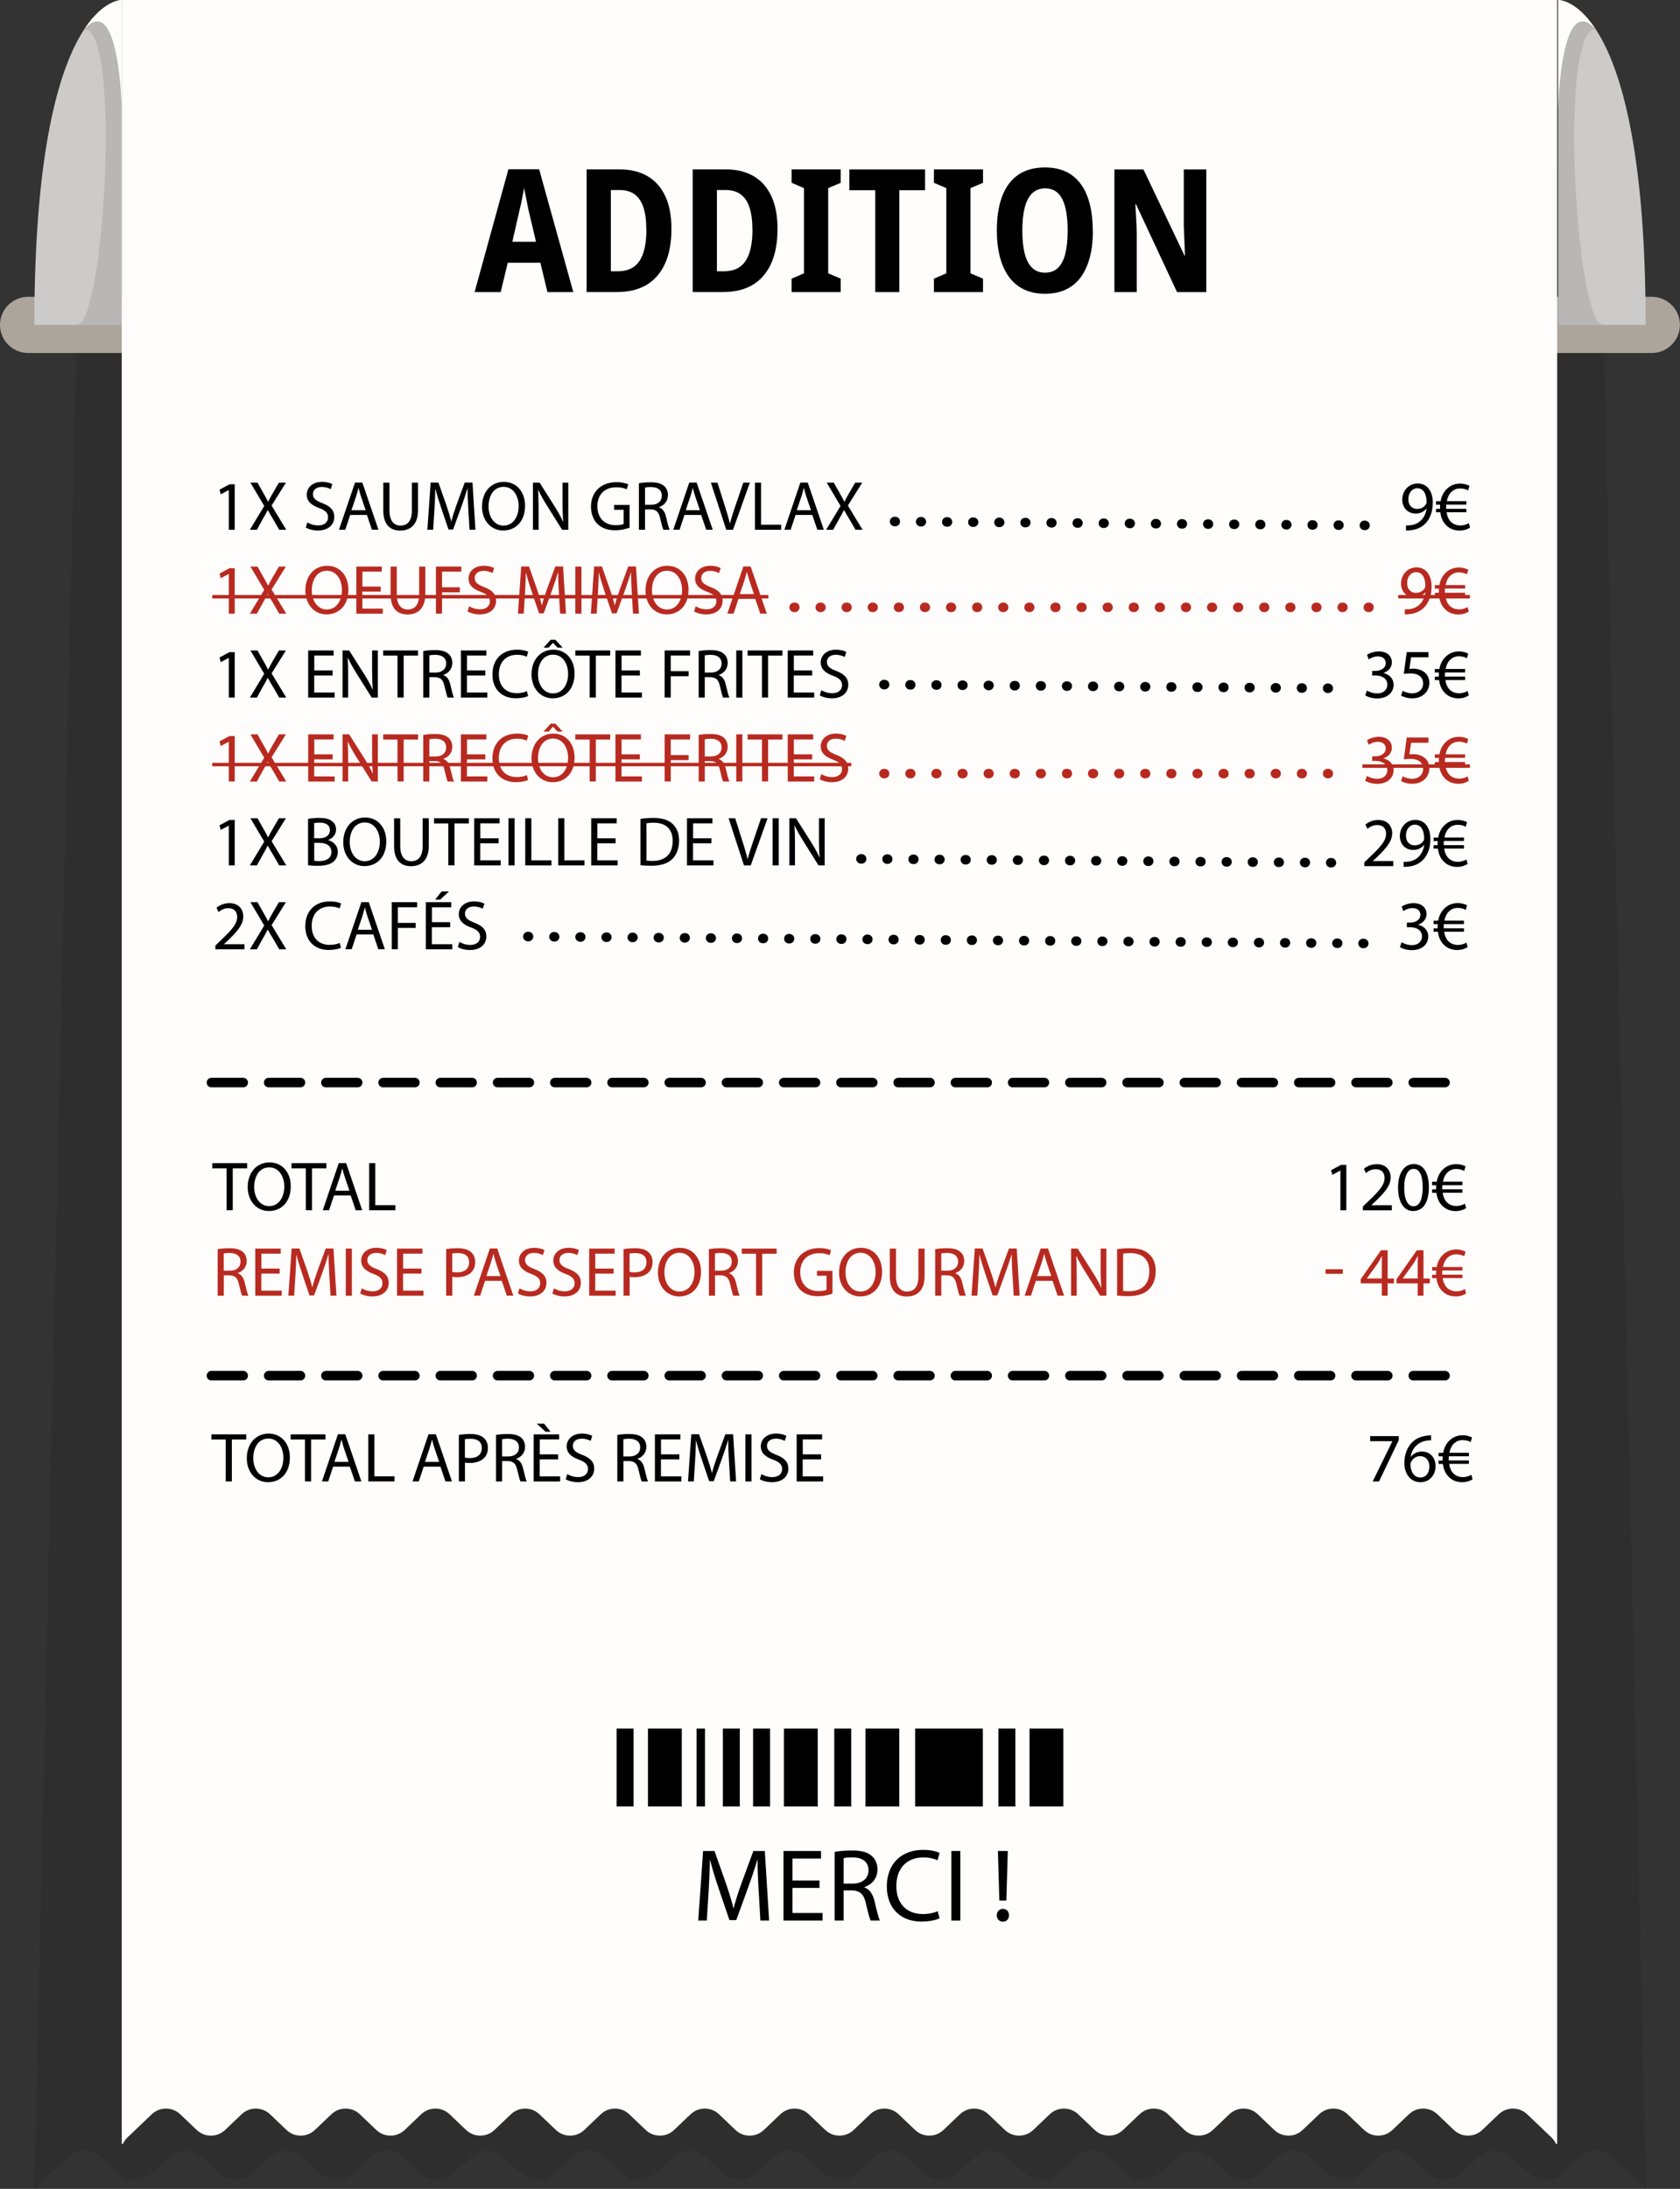 <?xml version="1.0" encoding="UTF-8"?><svg xmlns="http://www.w3.org/2000/svg" viewBox="0 0 280.64 365.48"><rect x="0" y="0" width="280.64" height="365.48" fill="#333333" stroke="none"/><defs><style>.cls-1{fill:#cccbca;}.cls-2{mix-blend-mode:multiply;opacity:.1;}.cls-3{isolation:isolate;}.cls-4,.cls-5{stroke:#000;}.cls-4,.cls-5,.cls-6{fill:none;stroke-linecap:round;stroke-linejoin:round;stroke-width:1.59px;}.cls-4,.cls-6{stroke-dasharray:.11 4.25;}.cls-5{stroke-dasharray:5.31 4.25;}.cls-7{fill:#b82a20;}.cls-8{fill:#fffdfc;}.cls-9{fill:#aca59c;}.cls-6{stroke:#b82a20;}</style></defs><g class="cls-3"><g id="OBJECTS"><path class="cls-2" d="M6.84,364.32l4.63-4.17c1.52-1.37,3.87-1.37,5.34,0l3.02,2.83c1.47,1.37,3.82,1.37,5.34,0l3.13-2.83c1.52-1.37,3.87-1.37,5.34,0l3.03,2.83c1.47,1.37,3.82,1.37,5.34,0l3.12-2.83c1.51-1.37,3.86-1.37,5.34,0l3.04,2.83c1.48,1.37,3.83,1.37,5.34,0l3.11-2.83c1.51-1.37,3.86-1.37,5.34,0l3.04,2.83c1.48,1.37,3.83,1.37,5.34,0l3.1-2.83c1.51-1.37,3.86-1.37,5.34,0l3.05,2.83c1.48,1.37,3.83,1.37,5.34,0l3.1-2.83c1.5-1.37,3.85-1.37,5.34,0l3.06,2.83c1.49,1.37,3.84,1.37,5.34,0l3.09-2.83c1.5-1.37,3.85-1.37,5.34,0l3.07,2.83c1.49,1.37,3.84,1.37,5.34,0l3.08-2.83c1.5-1.37,3.84-1.37,5.34,0l3.07,2.83c1.5,1.37,3.85,1.37,5.34,0l3.07-2.83c1.49-1.37,3.84-1.37,5.34,0l3.08,2.83c1.5,1.37,3.85,1.37,5.34,0l3.07-2.83c1.49-1.37,3.84-1.37,5.34,0l3.09,2.83c1.5,1.37,3.85,1.37,5.34,0l3.06-2.83c1.49-1.37,3.83-1.37,5.34,0l3.1,2.83c1.51,1.37,3.86,1.37,5.34,0l3.05-2.83c1.48-1.37,3.83-1.37,5.34,0l3.1,2.83c1.51,1.37,3.86,1.37,5.34,0l3.04-2.83c1.48-1.37,3.83-1.37,5.34,0l3.11,2.83c1.51,1.37,3.86,1.37,5.34,0l3.04-2.83c1.48-1.37,3.82-1.37,5.34,0l3.12,2.83c1.52,1.37,3.87,1.37,5.34,0l3.03-2.83c1.47-1.37,3.82-1.37,5.34,0l3.13,2.83c1.52,1.37,3.87,1.37,5.34,0l3.02-2.83c1.47-1.37,3.82-1.37,5.34,0l4.63,4.17c.37.33.66.73.87,1.17h.22l-7.72-338.36H13.46l-7.72,338.36h.22c.21-.43.5-.83.87-1.17Z"/><path class="cls-9" d="M275.94,58.94H4.69c-2.58,0-4.69-2.11-4.69-4.69h0c0-2.58,2.11-4.69,4.69-4.69h271.25c2.58,0,4.69,2.11,4.69,4.69h0c0,2.58-2.11,4.69-4.69,4.69Z"/><path class="cls-1" d="M20.34,0S5.74-.43,5.74,54.25h14.61V0Z"/><path class="cls-1" d="M260.29,0s14.61-.43,14.61,54.25h-14.61V0Z"/><path class="cls-2" d="M266.54,4.86h0C263.27-.09,260.29,0,260.29,0v54.25h7.51c-4.58,0-7.51-49.39-1.26-49.39Z"/><path class="cls-2" d="M14.09,4.86h0C17.36-.09,20.34,0,20.34,0v54.25h-7.51c4.58,0,7.51-49.39,1.26-49.39Z"/><path class="cls-8" d="M266.54,4.86c-5.85-6.45-6.25,13.29-6.25,13.29V0s2.98-.09,6.25,4.86Z"/><path class="cls-8" d="M21.3,356.89l4.05-3.86c1.33-1.27,3.43-1.27,4.76,0l2.74,2.61c1.33,1.27,3.43,1.27,4.76,0l2.74-2.61c1.33-1.27,3.43-1.27,4.76,0l2.74,2.61c1.33,1.27,3.43,1.27,4.76,0l2.74-2.61c1.33-1.27,3.43-1.27,4.76,0l2.74,2.61c1.33,1.27,3.43,1.27,4.76,0l2.74-2.61c1.33-1.27,3.43-1.27,4.76,0l2.74,2.61c1.33,1.27,3.43,1.27,4.76,0l2.74-2.61c1.33-1.27,3.43-1.27,4.76,0l2.74,2.61c1.33,1.27,3.43,1.27,4.76,0l2.74-2.61c1.33-1.27,3.43-1.27,4.76,0l2.74,2.61c1.33,1.27,3.43,1.27,4.76,0l2.74-2.61c1.33-1.27,3.43-1.27,4.76,0l2.74,2.61c1.33,1.27,3.43,1.27,4.76,0l2.74-2.61c1.33-1.27,3.43-1.27,4.76,0l2.74,2.61c1.33,1.27,3.43,1.27,4.76,0l2.74-2.61c1.33-1.27,3.43-1.27,4.76,0l2.74,2.61c1.33,1.27,3.43,1.27,4.76,0l2.74-2.61c1.33-1.27,3.43-1.27,4.76,0l2.74,2.61c1.33,1.27,3.43,1.27,4.76,0l2.74-2.61c1.33-1.27,3.43-1.27,4.76,0l2.74,2.61c1.33,1.27,3.43,1.27,4.76,0l2.74-2.61c1.33-1.27,3.43-1.27,4.76,0l2.74,2.61c1.33,1.27,3.43,1.27,4.76,0l2.74-2.61c1.33-1.27,3.43-1.27,4.76,0l2.74,2.61c1.33,1.27,3.43,1.27,4.76,0l2.74-2.61c1.33-1.27,3.43-1.27,4.76,0l2.74,2.61c1.33,1.27,3.43,1.27,4.76,0l2.74-2.61c1.33-1.27,3.43-1.27,4.76,0l2.74,2.61c1.33,1.27,3.43,1.27,4.76,0l2.74-2.61c1.33-1.27,3.43-1.27,4.76,0l4.05,3.86c.32.31.58.68.76,1.08h.2V0H20.34v357.97h.2c.18-.4.43-.77.76-1.08Z"/><rect x="152.87" y="288.63" width="11.31" height="13.01"/><rect x="144.57" y="288.63" width="5.65" height="13.01"/><rect x="130.95" y="288.63" width="5.65" height="13.01"/><rect x="108.24" y="288.63" width="5.65" height="13.01"/><rect x="139.36" y="288.63" width="2.83" height="13.01"/><rect x="171.98" y="288.63" width="5.65" height="13.01"/><rect x="166.78" y="288.63" width="2.83" height="13.01"/><rect x="103" y="288.63" width="2.83" height="13.01"/><rect x="125.8" y="288.63" width="2.83" height="13.01"/><rect x="120.75" y="288.63" width="2.83" height="13.01"/><rect x="116.36" y="288.63" width="1.41" height="13.01"/><path d="M91.45,48.77l-1.18-4.9h-5.45l-1.18,4.9h-4.36l5.65-20.51h5.13l5.71,20.51h-4.33ZM88.3,35.15c-.08-.42-.16-.86-.26-1.31-.1-.45-.19-.89-.27-1.32-.09-.43-.16-.82-.21-1.16-.06.33-.13.71-.22,1.16-.09.45-.18.9-.27,1.35-.1.45-.19.87-.29,1.25l-1.2,5.25h3.96l-1.23-5.22Z"/><path d="M112.16,38.21c0,2.29-.35,4.23-1.06,5.79-.71,1.57-1.74,2.75-3.08,3.56-1.35.8-2.99,1.2-4.92,1.2h-5.11v-20.48h5.51c1.82,0,3.37.38,4.66,1.13s2.28,1.87,2.97,3.34c.69,1.47,1.03,3.29,1.03,5.45ZM107.97,38.36c0-1.53-.17-2.78-.5-3.76s-.83-1.7-1.49-2.17c-.66-.47-1.48-.7-2.45-.7h-1.49v13.57h1.15c1.64,0,2.85-.57,3.63-1.72.77-1.15,1.16-2.89,1.16-5.22Z"/><path d="M129.88,38.21c0,2.29-.35,4.23-1.06,5.79-.71,1.57-1.74,2.75-3.08,3.56-1.35.8-2.99,1.2-4.92,1.2h-5.11v-20.48h5.51c1.82,0,3.37.38,4.66,1.13s2.28,1.87,2.97,3.34c.69,1.47,1.03,3.29,1.03,5.45ZM125.69,38.36c0-1.53-.17-2.78-.5-3.76s-.83-1.7-1.49-2.17c-.66-.47-1.48-.7-2.45-.7h-1.49v13.57h1.15c1.64,0,2.85-.57,3.63-1.72.77-1.15,1.16-2.89,1.16-5.22Z"/><path d="M140.44,48.77h-8.2v-2.24l2.06-.89v-14.23l-2.06-.89v-2.24h8.2v2.24l-2.09.89v14.23l2.09.89v2.24Z"/><path d="M150.22,48.77h-4.01v-17.01h-4.33v-3.47h12.65v3.47h-4.3v17.01Z"/><path d="M164.21,48.77h-8.2v-2.24l2.07-.89v-14.23l-2.07-.89v-2.24h8.2v2.24l-2.09.89v14.23l2.09.89v2.24Z"/><path d="M182.57,38.5c0,1.61-.16,3.06-.49,4.36-.33,1.3-.82,2.41-1.48,3.34-.66.93-1.49,1.63-2.5,2.12-1,.49-2.18.73-3.54.73s-2.54-.25-3.56-.75-1.85-1.21-2.51-2.14c-.66-.93-1.15-2.04-1.48-3.34-.33-1.3-.49-2.75-.49-4.36,0-2.24.3-4.14.9-5.71.6-1.57,1.5-2.76,2.68-3.57,1.18-.81,2.68-1.22,4.47-1.22s3.31.43,4.49,1.29c1.18.86,2.05,2.07,2.62,3.64.57,1.57.86,3.43.86,5.59ZM170.78,38.5c0,1.53.13,2.82.4,3.86.27,1.04.68,1.83,1.25,2.37.56.54,1.28.8,2.14.8s1.6-.26,2.15-.79c.55-.53.97-1.31,1.23-2.35s.4-2.34.4-3.89c0-2.31-.3-4.07-.9-5.26-.6-1.19-1.55-1.79-2.85-1.79-.88,0-1.6.27-2.17.82-.56.54-.98,1.34-1.25,2.38-.27,1.04-.4,2.33-.4,3.86Z"/><path d="M201.5,48.77h-4.88l-6.85-14.66h-.11c.04.67.08,1.31.11,1.91.04.6.07,1.17.09,1.71.02.54.03,1.04.03,1.52v9.52h-3.73v-20.48h4.85l6.85,14.37h.09c-.02-.63-.04-1.24-.07-1.82-.03-.58-.05-1.13-.07-1.65-.02-.52-.04-1-.06-1.46v-9.44h3.76v20.48Z"/><path d="M234.89,87.73c.22.02.48,0,.83-.04.6-.08,1.16-.33,1.59-.74.5-.46.86-1.12,1-2.02h-.04c-.42.51-1.03.82-1.79.82-1.37,0-2.24-1.03-2.24-2.32,0-1.44,1.04-2.7,2.59-2.7s2.51,1.26,2.51,3.2c0,1.67-.56,2.84-1.31,3.56-.58.57-1.39.92-2.21,1.02-.37.06-.7.07-.95.06v-.84ZM235.26,83.37c0,.95.57,1.61,1.46,1.61.69,0,1.23-.34,1.49-.79.06-.09.09-.21.09-.37,0-1.3-.48-2.29-1.55-2.29-.88,0-1.49.77-1.49,1.84Z"/><path d="M245.55,88.1c-.36.25-.97.49-1.74.49-.95,0-1.79-.36-2.37-1.04-.44-.49-.74-1.17-.84-2.01h-.72v-.57h.67v-.18c0-.19.01-.36.02-.52h-.69v-.58h.77c.14-.82.49-1.49.96-1.97.59-.62,1.35-.97,2.31-.97.69,0,1.23.2,1.55.37l-.23.77c-.29-.18-.78-.33-1.31-.33-.63,0-1.14.22-1.54.64-.35.34-.58.86-.7,1.48h3.26v.58h-3.36c-.01.15-.02.33-.02.49v.21h3.38v.57h-3.3c.09.68.33,1.18.64,1.53.43.46,1.02.68,1.65.68s1.16-.23,1.42-.39l.2.74Z"/><line class="cls-6" x1="132.66" y1="101.41" x2="230.96" y2="101.41"/><path d="M37.85,195.08h-2.39v-.86h5.82v.86h-2.4v7h-1.03v-7Z"/><path d="M48.57,198.07c0,2.71-1.65,4.14-3.65,4.14s-3.54-1.61-3.54-3.99c0-2.5,1.55-4.13,3.65-4.13s3.54,1.65,3.54,3.98ZM42.46,198.2c0,1.68.91,3.19,2.51,3.19s2.52-1.48,2.52-3.27c0-1.56-.82-3.2-2.51-3.2s-2.52,1.55-2.52,3.28Z"/><path d="M51.09,195.08h-2.39v-.86h5.82v.86h-2.4v7h-1.03v-7Z"/><path d="M55.79,199.61l-.82,2.47h-1.05l2.67-7.87h1.23l2.69,7.87h-1.09l-.84-2.47h-2.79ZM58.37,198.82l-.77-2.26c-.17-.51-.29-.98-.41-1.44h-.02c-.12.47-.25.95-.4,1.42l-.77,2.28h2.37Z"/><path d="M61.67,194.22h1.02v7.01h3.36v.85h-4.38v-7.87Z"/><path d="M223.9,195.46h-.02l-1.32.71-.2-.78,1.66-.89h.88v7.59h-.99v-6.63Z"/><path d="M227.66,202.09v-.63l.81-.78c1.94-1.84,2.81-2.83,2.82-3.97,0-.77-.37-1.48-1.51-1.48-.69,0-1.26.35-1.61.64l-.33-.72c.53-.44,1.27-.77,2.15-.77,1.63,0,2.32,1.12,2.32,2.21,0,1.4-1.02,2.53-2.61,4.07l-.61.56v.02h3.41v.85h-4.84Z"/><path d="M238.69,198.21c0,2.58-.96,4-2.64,4-1.48,0-2.49-1.39-2.51-3.9,0-2.54,1.1-3.95,2.64-3.95s2.51,1.42,2.51,3.84ZM234.57,198.33c0,1.97.61,3.09,1.54,3.09,1.05,0,1.55-1.23,1.55-3.16s-.48-3.09-1.54-3.09c-.9,0-1.55,1.1-1.55,3.16Z"/><path d="M244.9,201.73c-.36.25-.97.49-1.74.49-.95,0-1.79-.36-2.37-1.04-.44-.49-.74-1.17-.84-2.01h-.72v-.57h.67v-.17c0-.19.01-.36.02-.53h-.69v-.58h.77c.14-.82.49-1.49.96-1.97.59-.62,1.35-.97,2.31-.97.69,0,1.23.2,1.55.37l-.23.77c-.29-.17-.78-.33-1.31-.33-.63,0-1.14.22-1.54.64-.35.34-.58.86-.7,1.48h3.26v.58h-3.36c-.01.15-.02.33-.02.49v.21h3.38v.57h-3.3c.09.68.33,1.18.64,1.53.43.46,1.02.68,1.65.68s1.16-.23,1.42-.39l.2.74Z"/><path class="cls-7" d="M36.36,208.58c.51-.1,1.25-.16,1.95-.16,1.09,0,1.79.2,2.28.64.4.35.62.89.62,1.49,0,1.04-.65,1.73-1.48,2.01v.04c.61.21.97.77,1.16,1.59.26,1.1.44,1.86.61,2.16h-1.05c-.13-.22-.3-.9-.53-1.88-.23-1.09-.65-1.49-1.58-1.53h-.96v3.41h-1.02v-7.76ZM37.37,212.17h1.04c1.09,0,1.77-.6,1.77-1.49,0-1.02-.74-1.46-1.81-1.47-.49,0-.84.05-1,.09v2.87Z"/><path class="cls-7" d="M46.71,212.66h-3.06v2.84h3.41v.85h-4.42v-7.87h4.25v.85h-3.23v2.49h3.06v.84Z"/><path class="cls-7" d="M55.01,212.89c-.06-1.1-.13-2.42-.12-3.4h-.04c-.27.92-.6,1.9-.99,2.99l-1.39,3.82h-.77l-1.27-3.75c-.37-1.11-.69-2.12-.91-3.06h-.02c-.02.98-.08,2.3-.15,3.48l-.21,3.37h-.97l.55-7.87h1.3l1.34,3.8c.33.97.6,1.83.79,2.65h.03c.2-.79.48-1.66.83-2.65l1.4-3.8h1.3l.49,7.87h-.99l-.2-3.46Z"/><path class="cls-7" d="M58.78,208.48v7.87h-1.02v-7.87h1.02Z"/><path class="cls-7" d="M60.42,215.11c.46.28,1.12.51,1.82.51,1.04,0,1.65-.55,1.65-1.34,0-.74-.42-1.16-1.48-1.56-1.28-.46-2.08-1.12-2.08-2.23,0-1.23,1.02-2.14,2.54-2.14.81,0,1.39.19,1.74.39l-.28.83c-.26-.14-.78-.37-1.49-.37-1.07,0-1.48.64-1.48,1.18,0,.74.48,1.1,1.56,1.52,1.33.51,2.01,1.16,2.01,2.31,0,1.21-.9,2.26-2.75,2.26-.76,0-1.59-.22-2.01-.5l.26-.85Z"/><path class="cls-7" d="M70.39,212.66h-3.06v2.84h3.41v.85h-4.42v-7.87h4.25v.85h-3.23v2.49h3.06v.84Z"/><path class="cls-7" d="M74.53,208.57c.49-.08,1.13-.15,1.95-.15,1,0,1.74.23,2.21.65.43.37.69.95.69,1.65s-.21,1.27-.61,1.68c-.54.57-1.41.86-2.4.86-.3,0-.58-.01-.82-.07v3.15h-1.02v-7.77ZM75.55,212.37c.22.06.5.08.84.08,1.23,0,1.97-.6,1.97-1.68s-.74-1.54-1.86-1.54c-.44,0-.78.03-.96.08v3.06Z"/><path class="cls-7" d="M81.03,213.87l-.82,2.47h-1.05l2.67-7.87h1.23l2.69,7.87h-1.09l-.84-2.47h-2.79ZM83.61,213.08l-.77-2.26c-.17-.51-.29-.98-.41-1.44h-.02c-.12.47-.25.95-.4,1.42l-.77,2.28h2.37Z"/><path class="cls-7" d="M86.77,215.11c.46.28,1.12.51,1.82.51,1.04,0,1.65-.55,1.65-1.34,0-.74-.42-1.16-1.48-1.56-1.28-.46-2.08-1.12-2.08-2.23,0-1.23,1.02-2.14,2.54-2.14.81,0,1.39.19,1.74.39l-.28.83c-.26-.14-.78-.37-1.49-.37-1.07,0-1.48.64-1.48,1.18,0,.74.48,1.1,1.56,1.52,1.33.51,2.01,1.16,2.01,2.31,0,1.21-.9,2.26-2.75,2.26-.76,0-1.59-.22-2.01-.5l.26-.85Z"/><path class="cls-7" d="M92.52,215.11c.46.28,1.12.51,1.82.51,1.04,0,1.65-.55,1.65-1.34,0-.74-.42-1.16-1.48-1.56-1.28-.46-2.08-1.12-2.08-2.23,0-1.23,1.02-2.14,2.54-2.14.81,0,1.39.19,1.74.39l-.28.83c-.26-.14-.78-.37-1.49-.37-1.07,0-1.48.64-1.48,1.18,0,.74.48,1.1,1.56,1.52,1.33.51,2.01,1.16,2.01,2.31,0,1.21-.9,2.26-2.75,2.26-.76,0-1.59-.22-2.01-.5l.26-.85Z"/><path class="cls-7" d="M102.49,212.66h-3.06v2.84h3.41v.85h-4.42v-7.87h4.25v.85h-3.23v2.49h3.06v.84Z"/><path class="cls-7" d="M104.16,208.57c.49-.08,1.13-.15,1.95-.15,1,0,1.74.23,2.21.65.43.37.69.95.69,1.65s-.21,1.27-.61,1.68c-.54.57-1.41.86-2.4.86-.3,0-.58-.01-.82-.07v3.15h-1.02v-7.77ZM105.18,212.37c.22.06.5.08.84.08,1.23,0,1.97-.6,1.97-1.68s-.74-1.54-1.86-1.54c-.44,0-.78.03-.96.08v3.06Z"/><path class="cls-7" d="M117.1,212.33c0,2.71-1.65,4.14-3.65,4.14s-3.54-1.61-3.54-3.99c0-2.5,1.55-4.13,3.65-4.13s3.54,1.65,3.54,3.98ZM110.99,212.46c0,1.68.91,3.19,2.51,3.19s2.52-1.48,2.52-3.27c0-1.56-.82-3.2-2.51-3.2s-2.52,1.55-2.52,3.28Z"/><path class="cls-7" d="M118.42,208.58c.51-.1,1.25-.16,1.95-.16,1.09,0,1.79.2,2.28.64.4.35.62.89.62,1.49,0,1.04-.65,1.73-1.48,2.01v.04c.61.21.97.77,1.16,1.59.26,1.1.44,1.86.61,2.16h-1.05c-.13-.22-.3-.9-.53-1.88-.23-1.09-.65-1.49-1.58-1.53h-.96v3.41h-1.02v-7.76ZM119.43,212.17h1.04c1.09,0,1.77-.6,1.77-1.49,0-1.02-.74-1.46-1.81-1.47-.49,0-.84.05-1,.09v2.87Z"/><path class="cls-7" d="M126.3,209.34h-2.39v-.86h5.82v.86h-2.4v7h-1.03v-7Z"/><path class="cls-7" d="M139.07,216c-.46.16-1.35.43-2.42.43-1.19,0-2.17-.3-2.94-1.04-.68-.65-1.1-1.7-1.1-2.93.01-2.35,1.62-4.06,4.26-4.06.91,0,1.62.2,1.96.36l-.25.83c-.42-.19-.95-.34-1.74-.34-1.91,0-3.16,1.19-3.16,3.16s1.2,3.17,3.04,3.17c.67,0,1.12-.09,1.35-.21v-2.35h-1.6v-.82h2.59v3.78Z"/><path class="cls-7" d="M147.35,212.33c0,2.71-1.65,4.14-3.65,4.14s-3.54-1.61-3.54-3.99c0-2.5,1.55-4.13,3.65-4.13s3.54,1.65,3.54,3.98ZM141.24,212.46c0,1.68.91,3.19,2.51,3.19s2.52-1.48,2.52-3.27c0-1.56-.82-3.2-2.51-3.2s-2.52,1.55-2.52,3.28Z"/><path class="cls-7" d="M149.68,208.48v4.66c0,1.76.78,2.51,1.83,2.51,1.17,0,1.91-.77,1.91-2.51v-4.66h1.03v4.59c0,2.42-1.27,3.41-2.98,3.41-1.61,0-2.83-.92-2.83-3.36v-4.63h1.03Z"/><path class="cls-7" d="M156.22,208.58c.51-.1,1.25-.16,1.95-.16,1.08,0,1.79.2,2.28.64.4.35.62.89.62,1.49,0,1.04-.65,1.73-1.48,2.01v.04c.61.21.97.77,1.16,1.59.26,1.1.44,1.86.61,2.16h-1.05c-.13-.22-.3-.9-.53-1.88-.23-1.09-.65-1.49-1.58-1.53h-.96v3.41h-1.02v-7.76ZM157.24,212.17h1.04c1.09,0,1.77-.6,1.77-1.49,0-1.02-.74-1.46-1.81-1.47-.49,0-.84.05-1,.09v2.87Z"/><path class="cls-7" d="M169.13,212.89c-.06-1.1-.13-2.42-.12-3.4h-.04c-.27.92-.59,1.9-.99,2.99l-1.39,3.82h-.77l-1.27-3.75c-.37-1.11-.69-2.12-.91-3.06h-.02c-.02.98-.08,2.3-.15,3.48l-.21,3.37h-.97l.55-7.87h1.3l1.34,3.8c.33.97.6,1.83.79,2.65h.04c.2-.79.48-1.66.83-2.65l1.4-3.8h1.3l.49,7.87h-.99l-.2-3.46Z"/><path class="cls-7" d="M173.04,213.87l-.82,2.47h-1.05l2.67-7.87h1.23l2.68,7.87h-1.08l-.84-2.47h-2.79ZM175.62,213.08l-.77-2.26c-.17-.51-.29-.98-.41-1.44h-.02c-.12.47-.25.95-.4,1.42l-.77,2.28h2.37Z"/><path class="cls-7" d="M178.92,216.35v-7.87h1.11l2.52,3.98c.58.92,1.04,1.75,1.41,2.56h.02c-.09-1.06-.12-2.02-.12-3.25v-3.29h.96v7.87h-1.03l-2.5-3.99c-.55-.88-1.07-1.77-1.47-2.63h-.04c.06,1,.08,1.95.08,3.26v3.36h-.96Z"/><path class="cls-7" d="M186.6,208.58c.62-.09,1.35-.16,2.16-.16,1.46,0,2.5.34,3.19.98.7.64,1.11,1.55,1.11,2.83s-.4,2.33-1.13,3.06c-.74.74-1.95,1.13-3.48,1.13-.72,0-1.33-.04-1.84-.09v-7.74ZM187.61,215.54c.26.05.63.06,1.03.06,2.17,0,3.35-1.21,3.35-3.34.01-1.86-1.04-3.03-3.19-3.03-.53,0-.92.05-1.19.1v6.21Z"/><path class="cls-7" d="M224.31,211.93v.76h-2.88v-.76h2.88Z"/><path class="cls-7" d="M230.83,216.35v-2.07h-3.53v-.68l3.39-4.84h1.11v4.72h1.06v.8h-1.06v2.07h-.97ZM230.83,213.47v-2.53c0-.4.01-.79.04-1.19h-.04c-.23.44-.42.77-.63,1.12l-1.86,2.58v.02h2.49Z"/><path class="cls-7" d="M236.82,216.35v-2.07h-3.53v-.68l3.39-4.84h1.11v4.72h1.06v.8h-1.06v2.07h-.97ZM236.82,213.47v-2.53c0-.4.01-.79.04-1.19h-.04c-.23.44-.42.77-.63,1.12l-1.86,2.58v.02h2.49Z"/><path class="cls-7" d="M244.9,215.98c-.36.25-.97.49-1.74.49-.95,0-1.79-.36-2.37-1.04-.44-.49-.74-1.17-.84-2.01h-.72v-.57h.67v-.17c0-.19.01-.36.02-.53h-.69v-.58h.77c.14-.82.49-1.49.96-1.97.59-.62,1.35-.97,2.31-.97.69,0,1.23.2,1.55.37l-.23.77c-.29-.17-.78-.33-1.31-.33-.63,0-1.14.22-1.54.64-.35.34-.58.86-.7,1.48h3.26v.58h-3.36c-.01.15-.02.33-.02.49v.21h3.38v.57h-3.3c.09.68.33,1.18.64,1.53.43.46,1.02.68,1.65.68s1.16-.23,1.42-.39l.2.74Z"/><line class="cls-5" x1="35.32" y1="180.76" x2="245.12" y2="180.76"/><line class="cls-5" x1="35.32" y1="229.7" x2="245.12" y2="229.7"/><path d="M37.7,240.36h-2.39v-.86h5.82v.86h-2.4v7h-1.03v-7Z"/><path d="M48.42,243.35c0,2.71-1.65,4.14-3.65,4.14s-3.54-1.61-3.54-3.99c0-2.5,1.55-4.13,3.65-4.13s3.54,1.65,3.54,3.98ZM42.31,243.48c0,1.68.91,3.19,2.51,3.19s2.52-1.48,2.52-3.27c0-1.56-.82-3.2-2.51-3.2s-2.52,1.55-2.52,3.28Z"/><path d="M50.94,240.36h-2.39v-.86h5.82v.86h-2.4v7h-1.03v-7Z"/><path d="M55.65,244.89l-.82,2.47h-1.05l2.67-7.87h1.23l2.69,7.87h-1.09l-.84-2.47h-2.79ZM58.23,244.1l-.77-2.26c-.17-.51-.29-.98-.41-1.44h-.02c-.12.47-.25.95-.4,1.42l-.77,2.28h2.37Z"/><path d="M61.52,239.5h1.02v7.01h3.36v.85h-4.38v-7.87Z"/><path d="M70.78,244.89l-.82,2.47h-1.05l2.67-7.87h1.23l2.69,7.87h-1.09l-.84-2.47h-2.79ZM73.36,244.1l-.77-2.26c-.17-.51-.29-.98-.41-1.44h-.02c-.12.47-.25.95-.4,1.42l-.77,2.28h2.37Z"/><path d="M76.65,239.59c.49-.08,1.13-.15,1.95-.15,1,0,1.74.23,2.21.65.43.37.69.95.69,1.65s-.21,1.27-.61,1.68c-.54.57-1.41.86-2.4.86-.3,0-.58-.01-.82-.07v3.15h-1.02v-7.77ZM77.67,243.38c.22.06.5.08.84.08,1.23,0,1.97-.6,1.97-1.68s-.74-1.54-1.86-1.54c-.44,0-.78.03-.96.08v3.06Z"/><path d="M82.86,239.6c.51-.1,1.25-.16,1.95-.16,1.09,0,1.79.2,2.28.64.4.35.62.89.62,1.49,0,1.04-.65,1.73-1.48,2.01v.04c.61.21.97.77,1.16,1.59.26,1.1.44,1.86.61,2.16h-1.05c-.13-.22-.3-.9-.53-1.88-.23-1.09-.65-1.49-1.58-1.53h-.96v3.41h-1.02v-7.76ZM83.88,243.19h1.04c1.09,0,1.77-.6,1.77-1.49,0-1.02-.74-1.46-1.81-1.47-.49,0-.84.05-1,.09v2.87Z"/><path d="M93.22,243.68h-3.06v2.84h3.41v.85h-4.42v-7.87h4.25v.85h-3.23v2.49h3.06v.84ZM90.88,237.71l1.09,1.35h-.84l-1.48-1.35h1.24Z"/><path d="M94.75,246.13c.46.28,1.12.51,1.82.51,1.04,0,1.65-.55,1.65-1.34,0-.74-.42-1.16-1.48-1.56-1.28-.46-2.08-1.12-2.08-2.23,0-1.23,1.02-2.14,2.54-2.14.81,0,1.39.19,1.74.39l-.28.83c-.26-.14-.78-.37-1.49-.37-1.07,0-1.48.64-1.48,1.18,0,.74.48,1.1,1.56,1.52,1.33.51,2.01,1.16,2.01,2.31,0,1.21-.9,2.26-2.75,2.26-.76,0-1.59-.22-2.01-.5l.26-.85Z"/><path d="M103.12,239.6c.51-.1,1.25-.16,1.95-.16,1.09,0,1.79.2,2.28.64.4.35.62.89.62,1.49,0,1.04-.65,1.73-1.48,2.01v.04c.61.21.97.77,1.16,1.59.26,1.1.44,1.86.61,2.16h-1.05c-.13-.22-.3-.9-.53-1.88-.23-1.09-.65-1.49-1.58-1.53h-.96v3.41h-1.02v-7.76ZM104.13,243.19h1.04c1.09,0,1.77-.6,1.77-1.49,0-1.02-.74-1.46-1.81-1.47-.49,0-.84.05-1,.09v2.87Z"/><path d="M113.47,243.68h-3.06v2.84h3.41v.85h-4.42v-7.87h4.25v.85h-3.23v2.49h3.06v.84Z"/><path d="M121.77,243.91c-.06-1.1-.13-2.42-.12-3.4h-.04c-.27.92-.6,1.9-.99,2.99l-1.39,3.82h-.77l-1.27-3.75c-.37-1.11-.69-2.12-.91-3.06h-.02c-.02.98-.08,2.3-.15,3.48l-.21,3.37h-.97l.55-7.87h1.3l1.34,3.8c.33.97.6,1.83.79,2.65h.03c.2-.79.48-1.66.83-2.65l1.4-3.8h1.3l.49,7.87h-.99l-.2-3.46Z"/><path d="M125.54,239.5v7.87h-1.02v-7.87h1.02Z"/><path d="M127.18,246.13c.46.28,1.12.51,1.82.51,1.04,0,1.65-.55,1.65-1.34,0-.74-.42-1.16-1.48-1.56-1.28-.46-2.08-1.12-2.08-2.23,0-1.23,1.02-2.14,2.54-2.14.81,0,1.39.19,1.74.39l-.28.83c-.26-.14-.78-.37-1.49-.37-1.07,0-1.48.64-1.48,1.18,0,.74.48,1.1,1.56,1.52,1.33.51,2.01,1.16,2.01,2.31,0,1.21-.9,2.26-2.75,2.26-.76,0-1.59-.22-2.01-.5l.26-.85Z"/><path d="M137.15,243.68h-3.06v2.84h3.41v.85h-4.42v-7.87h4.25v.85h-3.23v2.49h3.06v.84Z"/><path d="M233.66,239.78v.68l-3.3,6.91h-1.06l3.29-6.71v-.02h-3.71v-.85h4.79Z"/><path d="M239.06,240.5c-.21-.01-.48,0-.77.05-1.61.27-2.46,1.45-2.64,2.7h.04c.36-.48.99-.88,1.83-.88,1.34,0,2.29.97,2.29,2.45,0,1.39-.95,2.67-2.52,2.67s-2.69-1.26-2.69-3.23c0-1.49.54-2.67,1.28-3.42.63-.62,1.47-1,2.43-1.12.3-.05.56-.06.75-.06v.84ZM238.77,244.88c0-1.09-.62-1.74-1.56-1.74-.62,0-1.19.38-1.47.93-.07.12-.12.27-.12.46.02,1.25.6,2.17,1.67,2.17.89,0,1.48-.74,1.48-1.82Z"/><path d="M245.98,247c-.36.25-.97.49-1.74.49-.95,0-1.79-.36-2.37-1.04-.44-.49-.74-1.17-.84-2.01h-.72v-.57h.67v-.17c0-.19.01-.36.02-.53h-.69v-.58h.77c.14-.82.49-1.49.96-1.97.59-.62,1.35-.97,2.31-.97.69,0,1.23.2,1.55.37l-.23.77c-.29-.17-.78-.33-1.31-.33-.63,0-1.14.22-1.54.64-.35.34-.58.86-.7,1.48h3.26v.58h-3.36c-.01.15-.02.33-.02.49v.21h3.38v.57h-3.3c.09.68.33,1.18.64,1.53.43.46,1.02.68,1.65.68s1.16-.23,1.42-.39l.2.74Z"/><path class="cls-8" d="M14.09,4.86c5.85-6.45,6.25,13.29,6.25,13.29V0s-2.98-.09-6.25,4.86Z"/><path d="M126.72,315.58c-.09-1.62-.19-3.57-.17-5.01h-.05c-.4,1.36-.88,2.81-1.46,4.41l-2.05,5.63h-1.14l-1.88-5.53c-.55-1.64-1.02-3.14-1.34-4.51h-.03c-.03,1.45-.12,3.39-.22,5.13l-.31,4.98h-1.43l.81-11.61h1.91l1.98,5.62c.48,1.43.88,2.7,1.17,3.91h.05c.29-1.17.71-2.45,1.22-3.91l2.07-5.62h1.91l.72,11.61h-1.46l-.29-5.1Z"/><path d="M136.89,315.23h-4.51v4.19h5.03v1.26h-6.53v-11.61h6.27v1.26h-4.77v3.67h4.51v1.24Z"/><path d="M139.43,309.22c.76-.16,1.84-.24,2.88-.24,1.6,0,2.64.29,3.36.95.58.52.91,1.31.91,2.21,0,1.53-.96,2.55-2.19,2.96v.05c.9.31,1.43,1.14,1.71,2.34.38,1.62.65,2.74.9,3.19h-1.55c-.19-.33-.45-1.33-.78-2.77-.34-1.6-.96-2.21-2.33-2.26h-1.41v5.03h-1.5v-11.46ZM140.93,314.51h1.53c1.6,0,2.62-.88,2.62-2.21,0-1.5-1.09-2.15-2.67-2.17-.72,0-1.24.07-1.48.14v4.24Z"/><path d="M156.95,320.3c-.55.28-1.65.55-3.07.55-3.27,0-5.74-2.07-5.74-5.87s2.46-6.1,6.06-6.1c1.45,0,2.36.31,2.76.52l-.36,1.22c-.57-.28-1.38-.48-2.34-.48-2.72,0-4.53,1.74-4.53,4.79,0,2.84,1.64,4.67,4.46,4.67.91,0,1.84-.19,2.45-.48l.31,1.19Z"/><path d="M160.42,309.07v11.61h-1.5v-11.61h1.5Z"/><path d="M166.51,319.8c0-.62.43-1.07,1.02-1.07.62,0,1.02.45,1.02,1.07s-.4,1.07-1.02,1.07-1.02-.46-1.02-1.07ZM166.94,317.34l-.24-8.27h1.65l-.24,8.27h-1.17Z"/><path d="M38.21,81.83h-.02l-1.32.71-.2-.78,1.66-.89h.88v7.59h-.99v-6.63Z"/><path d="M46.64,88.46l-1-1.74c-.41-.67-.67-1.1-.91-1.55h-.02c-.22.46-.44.88-.85,1.56l-.95,1.73h-1.17l2.4-3.98-2.31-3.89h1.18l1.04,1.84c.29.51.51.91.72,1.33h.04c.22-.47.42-.83.71-1.33l1.07-1.84h1.17l-2.39,3.83,2.45,4.04h-1.18Z"/><path d="M51.33,87.22c.46.28,1.12.51,1.82.51,1.04,0,1.65-.55,1.65-1.34,0-.74-.42-1.16-1.48-1.56-1.28-.46-2.08-1.12-2.08-2.23,0-1.23,1.02-2.14,2.54-2.14.81,0,1.39.19,1.74.39l-.28.83c-.26-.14-.78-.37-1.49-.37-1.07,0-1.48.64-1.48,1.18,0,.74.48,1.1,1.56,1.52,1.33.51,2.01,1.16,2.01,2.31,0,1.21-.9,2.26-2.75,2.26-.76,0-1.59-.22-2.01-.5l.26-.85Z"/><path d="M58.5,85.98l-.82,2.47h-1.05l2.67-7.87h1.23l2.69,7.87h-1.09l-.84-2.47h-2.79ZM61.08,85.19l-.77-2.26c-.17-.51-.29-.98-.41-1.44h-.02c-.12.47-.25.95-.4,1.42l-.77,2.28h2.37Z"/><path d="M65.06,80.59v4.66c0,1.76.78,2.51,1.83,2.51,1.17,0,1.91-.77,1.91-2.51v-4.66h1.03v4.59c0,2.42-1.27,3.41-2.98,3.41-1.61,0-2.82-.92-2.82-3.36v-4.63h1.03Z"/><path d="M78.23,85c-.06-1.1-.13-2.42-.12-3.4h-.04c-.27.92-.6,1.9-.99,2.99l-1.39,3.82h-.77l-1.27-3.75c-.37-1.11-.69-2.12-.91-3.06h-.02c-.02.98-.08,2.3-.15,3.48l-.21,3.37h-.97l.55-7.87h1.3l1.34,3.81c.33.97.6,1.83.79,2.65h.03c.2-.79.48-1.66.83-2.65l1.4-3.81h1.3l.49,7.87h-.99l-.2-3.46Z"/><path d="M87.71,84.44c0,2.71-1.65,4.14-3.65,4.14s-3.54-1.61-3.54-3.99c0-2.5,1.55-4.13,3.65-4.13s3.54,1.65,3.54,3.98ZM81.61,84.57c0,1.68.91,3.19,2.51,3.19s2.52-1.48,2.52-3.27c0-1.56-.82-3.2-2.51-3.2s-2.52,1.55-2.52,3.28Z"/><path d="M89.03,88.46v-7.87h1.11l2.52,3.98c.58.92,1.04,1.75,1.41,2.56h.02c-.09-1.06-.12-2.02-.12-3.25v-3.29h.96v7.87h-1.03l-2.5-3.99c-.55-.88-1.07-1.77-1.47-2.63h-.04c.06,1,.08,1.95.08,3.26v3.36h-.96Z"/><path d="M105.18,88.11c-.46.16-1.35.43-2.42.43-1.19,0-2.17-.3-2.94-1.04-.68-.65-1.1-1.7-1.1-2.93.01-2.35,1.62-4.06,4.26-4.06.91,0,1.62.2,1.96.36l-.25.83c-.42-.19-.95-.34-1.74-.34-1.91,0-3.16,1.19-3.16,3.16s1.2,3.17,3.04,3.17c.67,0,1.12-.09,1.35-.21v-2.35h-1.6v-.82h2.59v3.78Z"/><path d="M106.73,80.69c.51-.1,1.25-.16,1.95-.16,1.09,0,1.79.2,2.28.64.4.35.62.89.62,1.49,0,1.04-.65,1.73-1.48,2.01v.04c.61.21.97.77,1.16,1.59.26,1.1.44,1.86.61,2.16h-1.05c-.13-.22-.3-.9-.53-1.88-.23-1.09-.65-1.49-1.58-1.53h-.96v3.41h-1.02v-7.76ZM107.75,84.28h1.04c1.09,0,1.77-.6,1.77-1.49,0-1.02-.74-1.46-1.81-1.47-.49,0-.84.05-1,.09v2.87Z"/><path d="M114.34,85.98l-.82,2.47h-1.05l2.67-7.87h1.23l2.69,7.87h-1.09l-.84-2.47h-2.79ZM116.92,85.19l-.77-2.26c-.17-.51-.29-.98-.41-1.44h-.02c-.12.47-.25.95-.4,1.42l-.77,2.28h2.37Z"/><path d="M121.32,88.46l-2.57-7.87h1.1l1.23,3.88c.34,1.06.63,2.02.84,2.94h.02c.22-.91.55-1.9.9-2.93l1.33-3.89h1.09l-2.81,7.87h-1.12Z"/><path d="M126.11,80.59h1.02v7.02h3.36v.85h-4.38v-7.87Z"/><path d="M132.9,85.98l-.82,2.47h-1.05l2.67-7.87h1.23l2.69,7.87h-1.09l-.84-2.47h-2.79ZM135.47,85.19l-.77-2.26c-.17-.51-.29-.98-.41-1.44h-.02c-.12.47-.25.95-.4,1.42l-.77,2.28h2.37Z"/><path d="M142.91,88.46l-1-1.74c-.41-.67-.67-1.1-.91-1.55h-.02c-.22.46-.44.88-.85,1.56l-.95,1.73h-1.17l2.4-3.98-2.31-3.89h1.18l1.04,1.84c.29.51.51.91.72,1.33h.04c.22-.47.42-.83.71-1.33l1.07-1.84h1.17l-2.39,3.83,2.45,4.04h-1.18Z"/><path class="cls-7" d="M38.21,95.84h-.02l-1.32.71-.2-.78,1.66-.89h.88v7.59h-.99v-6.63Z"/><path class="cls-7" d="M46.64,102.47l-1-1.74c-.41-.67-.67-1.1-.91-1.55h-.02c-.22.46-.44.88-.85,1.56l-.95,1.73h-1.17l2.4-3.98-2.31-3.89h1.18l1.04,1.84c.29.51.51.91.72,1.33h.04c.22-.47.42-.83.71-1.33l1.07-1.84h1.17l-2.39,3.83,2.45,4.04h-1.18Z"/><path class="cls-7" d="M58.2,98.45c0,2.71-1.65,4.14-3.65,4.14s-3.54-1.61-3.54-3.99c0-2.5,1.55-4.13,3.65-4.13s3.54,1.65,3.54,3.98ZM52.09,98.58c0,1.68.91,3.19,2.51,3.19s2.52-1.48,2.52-3.27c0-1.56-.82-3.2-2.51-3.2s-2.52,1.55-2.52,3.28Z"/><path class="cls-7" d="M63.59,98.78h-3.06v2.84h3.41v.85h-4.42v-7.87h4.25v.85h-3.23v2.49h3.06v.84Z"/><path class="cls-7" d="M66.28,94.6v4.66c0,1.76.78,2.51,1.83,2.51,1.17,0,1.91-.77,1.91-2.51v-4.66h1.03v4.59c0,2.42-1.27,3.41-2.98,3.41-1.61,0-2.82-.92-2.82-3.36v-4.63h1.03Z"/><path class="cls-7" d="M72.82,94.6h4.24v.85h-3.22v2.61h2.98v.84h-2.98v3.56h-1.02v-7.87Z"/><path class="cls-7" d="M78.36,101.23c.46.28,1.12.51,1.82.51,1.04,0,1.65-.55,1.65-1.34,0-.74-.42-1.16-1.48-1.56-1.28-.46-2.08-1.12-2.08-2.23,0-1.23,1.02-2.14,2.54-2.14.81,0,1.39.19,1.74.39l-.28.83c-.26-.14-.78-.37-1.49-.37-1.07,0-1.48.64-1.48,1.18,0,.74.48,1.1,1.56,1.52,1.33.51,2.01,1.16,2.01,2.31,0,1.21-.9,2.26-2.75,2.26-.76,0-1.59-.22-2.01-.5l.26-.85Z"/><path class="cls-7" d="M93.36,99.01c-.06-1.1-.13-2.42-.12-3.4h-.04c-.27.92-.6,1.9-.99,2.99l-1.39,3.82h-.77l-1.27-3.75c-.37-1.11-.69-2.12-.91-3.06h-.02c-.02.98-.08,2.3-.15,3.48l-.21,3.37h-.97l.55-7.87h1.3l1.34,3.81c.33.97.6,1.83.79,2.65h.03c.2-.79.48-1.66.83-2.65l1.4-3.81h1.3l.49,7.87h-.99l-.2-3.46Z"/><path class="cls-7" d="M97.13,94.6v7.87h-1.02v-7.87h1.02Z"/><path class="cls-7" d="M105.54,99.01c-.06-1.1-.13-2.42-.12-3.4h-.04c-.27.92-.6,1.9-.99,2.99l-1.39,3.82h-.77l-1.27-3.75c-.37-1.11-.69-2.12-.91-3.06h-.02c-.02.98-.08,2.3-.15,3.48l-.21,3.37h-.97l.55-7.87h1.3l1.34,3.81c.33.97.6,1.83.79,2.65h.03c.2-.79.48-1.66.83-2.65l1.4-3.81h1.3l.49,7.87h-.99l-.2-3.46Z"/><path class="cls-7" d="M115.02,98.45c0,2.71-1.65,4.14-3.65,4.14s-3.54-1.61-3.54-3.99c0-2.5,1.55-4.13,3.65-4.13s3.54,1.65,3.54,3.98ZM108.91,98.58c0,1.68.91,3.19,2.51,3.19s2.52-1.48,2.52-3.27c0-1.56-.82-3.2-2.51-3.2s-2.52,1.55-2.52,3.28Z"/><path class="cls-7" d="M116.2,101.23c.46.28,1.12.51,1.82.51,1.04,0,1.65-.55,1.65-1.34,0-.74-.42-1.16-1.48-1.56-1.28-.46-2.08-1.12-2.08-2.23,0-1.23,1.02-2.14,2.54-2.14.81,0,1.39.19,1.74.39l-.28.83c-.26-.14-.78-.37-1.49-.37-1.07,0-1.48.64-1.48,1.18,0,.74.48,1.1,1.56,1.52,1.33.51,2.01,1.16,2.01,2.31,0,1.21-.9,2.26-2.75,2.26-.76,0-1.59-.22-2.01-.5l.26-.85Z"/><path class="cls-7" d="M123.37,99.99l-.82,2.47h-1.05l2.67-7.87h1.23l2.69,7.87h-1.09l-.84-2.47h-2.79ZM125.95,99.2l-.77-2.26c-.17-.51-.29-.98-.41-1.44h-.02c-.12.47-.25.95-.4,1.42l-.77,2.28h2.37Z"/><path class="cls-7" d="M35.46,99.93v-.58h92.9v.58H35.46Z"/><path d="M38.21,109.85h-.02l-1.32.71-.2-.78,1.66-.89h.88v7.59h-.99v-6.63Z"/><path d="M46.64,116.48l-1-1.74c-.41-.67-.67-1.1-.91-1.55h-.02c-.22.46-.44.88-.85,1.56l-.95,1.73h-1.17l2.4-3.98-2.31-3.89h1.18l1.04,1.84c.29.51.51.91.72,1.33h.04c.22-.47.42-.83.71-1.33l1.07-1.84h1.17l-2.39,3.83,2.45,4.04h-1.18Z"/><path d="M55.55,112.79h-3.06v2.84h3.41v.85h-4.42v-7.87h4.25v.85h-3.23v2.49h3.06v.84Z"/><path d="M57.22,116.48v-7.87h1.11l2.52,3.98c.58.92,1.04,1.75,1.41,2.56h.02c-.09-1.06-.12-2.02-.12-3.25v-3.29h.96v7.87h-1.03l-2.5-3.99c-.55-.88-1.07-1.77-1.47-2.63h-.04c.06,1,.08,1.95.08,3.26v3.36h-.96Z"/><path d="M66.4,109.47h-2.39v-.86h5.82v.86h-2.4v7h-1.03v-7Z"/><path d="M70.7,108.71c.51-.1,1.25-.16,1.95-.16,1.09,0,1.79.2,2.28.64.4.35.62.89.62,1.49,0,1.04-.65,1.73-1.48,2.01v.04c.61.21.97.77,1.16,1.59.26,1.1.44,1.86.61,2.16h-1.05c-.13-.22-.3-.9-.53-1.88-.23-1.09-.65-1.49-1.58-1.53h-.96v3.41h-1.02v-7.76ZM71.72,112.3h1.04c1.09,0,1.77-.6,1.77-1.49,0-1.02-.74-1.46-1.81-1.47-.49,0-.84.05-1,.09v2.87Z"/><path d="M81.06,112.79h-3.06v2.84h3.41v.85h-4.42v-7.87h4.25v.85h-3.23v2.49h3.06v.84Z"/><path d="M88.23,116.22c-.37.19-1.12.37-2.08.37-2.22,0-3.89-1.4-3.89-3.98s1.67-4.13,4.11-4.13c.98,0,1.6.21,1.87.35l-.25.83c-.39-.19-.93-.33-1.59-.33-1.84,0-3.07,1.18-3.07,3.25,0,1.93,1.11,3.16,3.02,3.16.62,0,1.25-.13,1.66-.33l.21.81Z"/><path d="M95.98,112.46c0,2.71-1.65,4.14-3.65,4.14s-3.54-1.61-3.54-3.99c0-2.5,1.55-4.13,3.65-4.13s3.54,1.65,3.54,3.98ZM89.87,112.59c0,1.68.91,3.19,2.51,3.19s2.52-1.48,2.52-3.27c0-1.56-.82-3.2-2.51-3.2s-2.52,1.55-2.52,3.28ZM92.77,106.82l1.23,1.33h-.86l-.75-.81h-.02l-.74.81h-.84l1.2-1.33h.78Z"/><path d="M98.5,109.47h-2.39v-.86h5.82v.86h-2.4v7h-1.03v-7Z"/><path d="M106.88,112.79h-3.06v2.84h3.41v.85h-4.42v-7.87h4.25v.85h-3.23v2.49h3.06v.84Z"/><path d="M111.03,108.61h4.24v.85h-3.22v2.61h2.98v.84h-2.98v3.56h-1.02v-7.87Z"/><path d="M116.71,108.71c.51-.1,1.25-.16,1.95-.16,1.09,0,1.79.2,2.28.64.4.35.62.89.62,1.49,0,1.04-.65,1.73-1.48,2.01v.04c.61.21.97.77,1.16,1.59.26,1.1.44,1.86.61,2.16h-1.05c-.13-.22-.3-.9-.53-1.88-.23-1.09-.65-1.49-1.58-1.53h-.96v3.41h-1.02v-7.76ZM117.73,112.3h1.04c1.09,0,1.77-.6,1.77-1.49,0-1.02-.74-1.46-1.81-1.47-.49,0-.84.05-1,.09v2.87Z"/><path d="M124.01,108.61v7.87h-1.02v-7.87h1.02Z"/><path d="M127.28,109.47h-2.39v-.86h5.82v.86h-2.4v7h-1.03v-7Z"/><path d="M135.66,112.79h-3.06v2.84h3.41v.85h-4.42v-7.87h4.25v.85h-3.23v2.49h3.06v.84Z"/><path d="M137.19,115.24c.46.28,1.12.51,1.82.51,1.04,0,1.65-.55,1.65-1.34,0-.74-.42-1.16-1.48-1.56-1.28-.46-2.08-1.12-2.08-2.23,0-1.23,1.02-2.14,2.54-2.14.81,0,1.39.19,1.74.39l-.28.83c-.26-.14-.78-.37-1.49-.37-1.07,0-1.48.64-1.48,1.18,0,.74.48,1.1,1.56,1.52,1.33.51,2.01,1.16,2.01,2.31,0,1.21-.9,2.26-2.75,2.26-.76,0-1.59-.22-2.01-.5l.26-.85Z"/><path class="cls-7" d="M38.21,123.86h-.02l-1.32.71-.2-.78,1.66-.89h.88v7.59h-.99v-6.63Z"/><path class="cls-7" d="M46.64,130.49l-1-1.74c-.41-.67-.67-1.1-.91-1.55h-.02c-.22.46-.44.88-.85,1.56l-.95,1.73h-1.17l2.4-3.98-2.31-3.89h1.18l1.04,1.84c.29.51.51.91.72,1.33h.04c.22-.47.42-.83.71-1.33l1.07-1.84h1.17l-2.39,3.83,2.45,4.04h-1.18Z"/><path class="cls-7" d="M55.55,126.8h-3.06v2.84h3.41v.85h-4.42v-7.87h4.25v.85h-3.23v2.49h3.06v.84Z"/><path class="cls-7" d="M57.22,130.49v-7.87h1.11l2.52,3.98c.58.92,1.04,1.75,1.41,2.56h.02c-.09-1.06-.12-2.02-.12-3.25v-3.29h.96v7.87h-1.03l-2.5-3.99c-.55-.88-1.07-1.77-1.47-2.63h-.04c.06,1,.08,1.95.08,3.26v3.36h-.96Z"/><path class="cls-7" d="M66.4,123.48h-2.39v-.86h5.82v.86h-2.4v7h-1.03v-7Z"/><path class="cls-7" d="M70.7,122.72c.51-.1,1.25-.16,1.95-.16,1.09,0,1.79.2,2.28.64.4.35.62.89.62,1.49,0,1.04-.65,1.73-1.48,2.01v.04c.61.21.97.77,1.16,1.59.26,1.1.44,1.86.61,2.16h-1.05c-.13-.22-.3-.9-.53-1.88-.23-1.09-.65-1.49-1.58-1.53h-.96v3.41h-1.02v-7.76ZM71.72,126.31h1.04c1.09,0,1.77-.6,1.77-1.49,0-1.02-.74-1.46-1.81-1.47-.49,0-.84.05-1,.09v2.87Z"/><path class="cls-7" d="M81.06,126.8h-3.06v2.84h3.41v.85h-4.42v-7.87h4.25v.85h-3.23v2.49h3.06v.84Z"/><path class="cls-7" d="M88.23,130.23c-.37.19-1.12.37-2.08.37-2.22,0-3.89-1.4-3.89-3.98s1.67-4.13,4.11-4.13c.98,0,1.6.21,1.87.35l-.25.83c-.39-.19-.93-.33-1.59-.33-1.84,0-3.07,1.18-3.07,3.25,0,1.93,1.11,3.16,3.02,3.16.62,0,1.25-.13,1.66-.33l.21.81Z"/><path class="cls-7" d="M95.98,126.47c0,2.71-1.65,4.14-3.65,4.14s-3.54-1.61-3.54-3.99c0-2.5,1.55-4.13,3.65-4.13s3.54,1.65,3.54,3.98ZM89.87,126.6c0,1.68.91,3.19,2.51,3.19s2.52-1.48,2.52-3.27c0-1.56-.82-3.2-2.51-3.2s-2.52,1.55-2.52,3.28ZM92.77,120.83l1.23,1.33h-.86l-.75-.81h-.02l-.74.81h-.84l1.2-1.33h.78Z"/><path class="cls-7" d="M98.5,123.48h-2.39v-.86h5.82v.86h-2.4v7h-1.03v-7Z"/><path class="cls-7" d="M106.88,126.8h-3.06v2.84h3.41v.85h-4.42v-7.87h4.25v.85h-3.23v2.49h3.06v.84Z"/><path class="cls-7" d="M111.03,122.62h4.24v.85h-3.22v2.61h2.98v.84h-2.98v3.56h-1.02v-7.87Z"/><path class="cls-7" d="M116.71,122.72c.51-.1,1.25-.16,1.95-.16,1.09,0,1.79.2,2.28.64.4.35.62.89.62,1.49,0,1.04-.65,1.73-1.48,2.01v.04c.61.21.97.77,1.16,1.59.26,1.1.44,1.86.61,2.16h-1.05c-.13-.22-.3-.9-.53-1.88-.23-1.09-.65-1.49-1.58-1.53h-.96v3.41h-1.02v-7.76ZM117.73,126.31h1.04c1.09,0,1.77-.6,1.77-1.49,0-1.02-.74-1.46-1.81-1.47-.49,0-.84.05-1,.09v2.87Z"/><path class="cls-7" d="M124.01,122.62v7.87h-1.02v-7.87h1.02Z"/><path class="cls-7" d="M127.28,123.48h-2.39v-.86h5.82v.86h-2.4v7h-1.03v-7Z"/><path class="cls-7" d="M135.66,126.8h-3.06v2.84h3.41v.85h-4.42v-7.87h4.25v.85h-3.23v2.49h3.06v.84Z"/><path class="cls-7" d="M137.19,129.25c.46.28,1.12.51,1.82.51,1.04,0,1.65-.55,1.65-1.34,0-.74-.42-1.16-1.48-1.56-1.28-.46-2.08-1.12-2.08-2.23,0-1.23,1.02-2.14,2.54-2.14.81,0,1.39.19,1.74.39l-.28.83c-.26-.14-.78-.37-1.49-.37-1.07,0-1.48.64-1.48,1.18,0,.74.48,1.1,1.56,1.52,1.33.51,2.01,1.16,2.01,2.31,0,1.21-.9,2.26-2.75,2.26-.76,0-1.59-.22-2.01-.5l.26-.85Z"/><path class="cls-7" d="M35.46,127.95v-.58h106.74v.58H35.46Z"/><path d="M38.21,137.87h-.02l-1.32.71-.2-.78,1.66-.89h.88v7.59h-.99v-6.63Z"/><path d="M46.64,144.5l-1-1.74c-.41-.67-.67-1.1-.91-1.55h-.02c-.22.46-.44.88-.85,1.56l-.95,1.73h-1.17l2.4-3.98-2.31-3.89h1.18l1.04,1.84c.29.51.51.91.72,1.33h.04c.22-.47.42-.83.71-1.33l1.07-1.84h1.17l-2.39,3.83,2.45,4.04h-1.18Z"/><path d="M51.47,136.73c.44-.09,1.14-.16,1.86-.16,1.02,0,1.67.17,2.16.57.41.3.65.77.65,1.39,0,.76-.5,1.42-1.33,1.73v.02c.75.19,1.62.81,1.62,1.97,0,.68-.27,1.19-.67,1.58-.55.5-1.44.74-2.72.74-.7,0-1.24-.05-1.58-.09v-7.74ZM52.49,139.96h.92c1.07,0,1.7-.56,1.7-1.32,0-.92-.7-1.28-1.73-1.28-.47,0-.74.04-.9.07v2.53ZM52.49,143.73c.2.04.49.05.85.05,1.05,0,2.02-.39,2.02-1.53,0-1.07-.92-1.52-2.03-1.52h-.84v3Z"/><path d="M64.53,140.48c0,2.71-1.65,4.14-3.65,4.14s-3.54-1.61-3.54-3.99c0-2.5,1.55-4.13,3.65-4.13s3.54,1.65,3.54,3.98ZM58.42,140.61c0,1.68.91,3.19,2.51,3.19s2.52-1.48,2.52-3.27c0-1.56-.82-3.2-2.51-3.2s-2.52,1.55-2.52,3.28Z"/><path d="M66.86,136.63v4.66c0,1.76.78,2.51,1.83,2.51,1.17,0,1.91-.77,1.91-2.51v-4.66h1.03v4.59c0,2.42-1.27,3.41-2.98,3.41-1.61,0-2.82-.92-2.82-3.36v-4.63h1.03Z"/><path d="M74.89,137.49h-2.39v-.86h5.82v.86h-2.4v7h-1.03v-7Z"/><path d="M83.28,140.81h-3.06v2.84h3.41v.85h-4.42v-7.87h4.25v.85h-3.23v2.49h3.06v.84Z"/><path d="M85.96,136.63v7.87h-1.02v-7.87h1.02Z"/><path d="M87.74,136.63h1.02v7.02h3.36v.85h-4.38v-7.87Z"/><path d="M93.25,136.63h1.02v7.02h3.36v.85h-4.38v-7.87Z"/><path d="M102.83,140.81h-3.06v2.84h3.41v.85h-4.42v-7.87h4.25v.85h-3.23v2.49h3.06v.84Z"/><path d="M106.98,136.73c.62-.09,1.35-.16,2.16-.16,1.46,0,2.5.34,3.19.98.7.64,1.11,1.55,1.11,2.82s-.4,2.33-1.13,3.06c-.74.74-1.95,1.13-3.48,1.13-.72,0-1.33-.03-1.84-.09v-7.74ZM107.99,143.69c.26.05.63.06,1.03.06,2.17,0,3.35-1.21,3.35-3.34.01-1.86-1.04-3.04-3.19-3.04-.53,0-.92.05-1.19.1v6.21Z"/><path d="M118.83,140.81h-3.06v2.84h3.41v.85h-4.42v-7.87h4.25v.85h-3.23v2.49h3.06v.84Z"/><path d="M124.28,144.5l-2.57-7.87h1.1l1.23,3.88c.34,1.06.63,2.02.84,2.94h.02c.22-.91.55-1.9.9-2.93l1.33-3.89h1.09l-2.81,7.87h-1.12Z"/><path d="M130.08,136.63v7.87h-1.02v-7.87h1.02Z"/><path d="M131.86,144.5v-7.87h1.11l2.52,3.98c.58.92,1.04,1.75,1.41,2.56h.02c-.09-1.06-.12-2.02-.12-3.25v-3.29h.96v7.87h-1.03l-2.5-3.99c-.55-.88-1.07-1.77-1.47-2.63h-.04c.06,1,.08,1.95.08,3.26v3.36h-.96Z"/><path d="M35.98,158.51v-.63l.81-.78c1.94-1.84,2.81-2.82,2.83-3.97,0-.77-.37-1.48-1.51-1.48-.69,0-1.26.35-1.61.64l-.33-.72c.53-.44,1.27-.77,2.15-.77,1.63,0,2.32,1.12,2.32,2.21,0,1.4-1.02,2.53-2.61,4.07l-.61.56v.02h3.41v.85h-4.84Z"/><path d="M46.64,158.51l-1-1.74c-.41-.67-.67-1.1-.91-1.55h-.02c-.22.46-.44.88-.85,1.56l-.95,1.73h-1.17l2.4-3.98-2.31-3.89h1.18l1.04,1.84c.29.51.51.91.72,1.33h.04c.22-.47.42-.83.71-1.33l1.07-1.84h1.17l-2.39,3.83,2.45,4.04h-1.18Z"/><path d="M56.97,158.25c-.37.19-1.12.37-2.08.37-2.22,0-3.89-1.4-3.89-3.98s1.67-4.13,4.11-4.13c.98,0,1.6.21,1.87.35l-.25.83c-.39-.19-.93-.33-1.59-.33-1.84,0-3.07,1.18-3.07,3.25,0,1.93,1.11,3.16,3.02,3.16.62,0,1.25-.13,1.66-.33l.21.81Z"/><path d="M59.57,156.03l-.82,2.47h-1.05l2.67-7.87h1.23l2.69,7.87h-1.09l-.84-2.47h-2.79ZM62.14,155.24l-.77-2.26c-.17-.51-.29-.98-.41-1.44h-.02c-.12.47-.25.95-.4,1.42l-.77,2.28h2.37Z"/><path d="M65.44,150.64h4.24v.85h-3.22v2.61h2.98v.84h-2.98v3.56h-1.02v-7.87Z"/><path d="M75.2,154.82h-3.06v2.84h3.41v.85h-4.42v-7.87h4.25v.85h-3.23v2.49h3.06v.84ZM75,148.85l-1.48,1.37h-.84l1.09-1.37h1.24Z"/><path d="M76.73,157.27c.46.28,1.12.51,1.82.51,1.04,0,1.65-.55,1.65-1.34,0-.74-.42-1.16-1.48-1.56-1.28-.46-2.08-1.12-2.08-2.23,0-1.23,1.02-2.14,2.54-2.14.81,0,1.39.19,1.74.39l-.28.83c-.26-.14-.78-.37-1.49-.37-1.07,0-1.48.64-1.48,1.18,0,.74.48,1.1,1.56,1.52,1.33.51,2.01,1.16,2.01,2.31,0,1.21-.9,2.26-2.75,2.26-.76,0-1.59-.22-2.01-.5l.26-.85Z"/><path class="cls-7" d="M234.69,101.74c.22.02.48,0,.83-.04.6-.08,1.16-.33,1.59-.74.5-.46.86-1.12,1-2.02h-.04c-.42.51-1.03.82-1.79.82-1.37,0-2.24-1.03-2.24-2.32,0-1.44,1.04-2.7,2.59-2.7s2.51,1.26,2.51,3.2c0,1.67-.56,2.84-1.31,3.56-.58.57-1.39.92-2.21,1.02-.37.06-.7.07-.95.06v-.84ZM235.06,97.38c0,.95.57,1.61,1.46,1.61.69,0,1.23-.34,1.49-.79.06-.09.09-.21.09-.37,0-1.3-.48-2.29-1.55-2.29-.88,0-1.49.77-1.49,1.84Z"/><path class="cls-7" d="M245.35,102.11c-.36.25-.97.49-1.74.49-.95,0-1.79-.36-2.37-1.04-.44-.49-.74-1.17-.84-2.01h-.72v-.57h.67v-.18c0-.19.01-.36.02-.52h-.69v-.58h.77c.14-.82.49-1.49.96-1.97.59-.62,1.35-.97,2.31-.97.69,0,1.23.2,1.55.37l-.23.77c-.29-.18-.78-.33-1.31-.33-.63,0-1.14.22-1.54.64-.35.34-.58.86-.7,1.48h3.26v.58h-3.36c-.01.15-.02.33-.02.49v.21h3.38v.57h-3.3c.09.68.33,1.18.64,1.53.43.46,1.02.68,1.65.68s1.16-.23,1.42-.39l.2.74Z"/><path class="cls-7" d="M233.57,99.93v-.58h11.98v.58h-11.98Z"/><path d="M228.35,115.3c.29.19.97.48,1.68.48,1.32,0,1.73-.84,1.72-1.47-.01-1.06-.97-1.52-1.96-1.52h-.57v-.77h.57c.75,0,1.69-.39,1.69-1.28,0-.61-.38-1.14-1.33-1.14-.61,0-1.19.27-1.52.5l-.27-.75c.4-.29,1.17-.58,1.98-.58,1.49,0,2.17.89,2.17,1.81,0,.78-.47,1.45-1.4,1.79v.02c.93.19,1.69.89,1.69,1.95,0,1.21-.95,2.28-2.77,2.28-.85,0-1.6-.27-1.97-.51l.28-.79Z"/><path d="M238.62,109.75h-2.9l-.29,1.95c.18-.02.34-.05.62-.05.58,0,1.17.13,1.63.41.6.34,1.09.99,1.09,1.95,0,1.48-1.18,2.59-2.83,2.59-.83,0-1.53-.23-1.89-.47l.26-.78c.32.19.93.42,1.62.42.97,0,1.8-.63,1.8-1.65-.01-.98-.67-1.68-2.18-1.68-.43,0-.77.05-1.05.08l.49-3.64h3.63v.86Z"/><path d="M245.35,116.12c-.36.25-.97.49-1.74.49-.95,0-1.79-.36-2.37-1.04-.44-.49-.74-1.17-.84-2.01h-.72v-.57h.67v-.18c0-.19.01-.36.02-.52h-.69v-.58h.77c.14-.82.49-1.49.96-1.97.59-.62,1.35-.97,2.31-.97.69,0,1.23.2,1.55.37l-.23.77c-.29-.18-.78-.33-1.31-.33-.63,0-1.14.22-1.54.64-.35.34-.58.86-.7,1.48h3.26v.58h-3.36c-.01.15-.02.33-.02.49v.21h3.38v.57h-3.3c.09.68.33,1.18.64,1.53.43.46,1.02.68,1.65.68s1.16-.23,1.42-.39l.2.74Z"/><path class="cls-7" d="M228.35,129.56c.29.19.97.48,1.68.48,1.32,0,1.73-.84,1.72-1.47-.01-1.06-.97-1.52-1.96-1.52h-.57v-.77h.57c.75,0,1.69-.39,1.69-1.28,0-.61-.38-1.14-1.33-1.14-.61,0-1.19.27-1.52.5l-.27-.75c.4-.29,1.17-.58,1.98-.58,1.49,0,2.17.89,2.17,1.81,0,.78-.47,1.45-1.4,1.79v.02c.93.19,1.69.89,1.69,1.95,0,1.21-.95,2.28-2.77,2.28-.85,0-1.6-.27-1.97-.51l.28-.79Z"/><path class="cls-7" d="M238.62,124.02h-2.9l-.29,1.95c.18-.02.34-.05.62-.05.58,0,1.17.13,1.63.41.6.34,1.09.99,1.09,1.95,0,1.48-1.18,2.59-2.83,2.59-.83,0-1.53-.23-1.89-.47l.26-.78c.32.19.93.42,1.62.42.97,0,1.8-.63,1.8-1.65-.01-.98-.67-1.68-2.18-1.68-.43,0-.77.05-1.05.08l.49-3.64h3.63v.86Z"/><path class="cls-7" d="M245.35,130.38c-.36.25-.97.49-1.74.49-.95,0-1.79-.36-2.37-1.04-.44-.49-.74-1.17-.84-2.01h-.72v-.57h.67v-.18c0-.19.01-.36.02-.52h-.69v-.58h.77c.14-.82.49-1.49.96-1.97.59-.62,1.35-.97,2.31-.97.69,0,1.23.2,1.55.37l-.23.77c-.29-.18-.78-.33-1.31-.33-.63,0-1.14.22-1.54.64-.35.34-.58.86-.7,1.48h3.26v.58h-3.36c-.01.15-.02.33-.02.49v.21h3.38v.57h-3.3c.09.68.33,1.18.64,1.53.43.46,1.02.68,1.65.68s1.16-.23,1.42-.39l.2.74Z"/><path class="cls-7" d="M227.58,128.21v-.58h17.97v.58h-17.97Z"/><path d="M234.14,157.33c.29.19.97.48,1.68.48,1.32,0,1.73-.84,1.72-1.47-.01-1.06-.97-1.52-1.96-1.52h-.57v-.77h.57c.75,0,1.69-.39,1.69-1.28,0-.61-.38-1.14-1.33-1.14-.61,0-1.19.27-1.52.5l-.27-.75c.4-.29,1.17-.58,1.98-.58,1.49,0,2.17.89,2.17,1.81,0,.78-.47,1.45-1.4,1.79v.02c.93.19,1.69.89,1.69,1.95,0,1.21-.95,2.28-2.77,2.28-.85,0-1.6-.27-1.97-.51l.28-.79Z"/><path d="M245.15,158.14c-.36.25-.97.49-1.74.49-.95,0-1.79-.36-2.37-1.04-.44-.49-.74-1.17-.84-2.01h-.72v-.57h.67v-.18c0-.19.01-.36.02-.52h-.69v-.58h.77c.14-.82.49-1.49.96-1.97.59-.62,1.35-.97,2.31-.97.69,0,1.23.2,1.55.37l-.23.77c-.29-.18-.78-.33-1.31-.33-.63,0-1.14.22-1.54.64-.35.34-.58.86-.7,1.48h3.26v.58h-3.36c-.01.15-.02.33-.02.49v.21h3.38v.57h-3.3c.09.68.33,1.18.64,1.53.43.46,1.02.68,1.65.68s1.16-.23,1.42-.39l.2.74Z"/><path d="M227.91,144.62v-.63l.81-.78c1.94-1.84,2.81-2.82,2.82-3.97,0-.77-.37-1.48-1.51-1.48-.69,0-1.26.35-1.61.64l-.33-.72c.53-.44,1.27-.77,2.15-.77,1.63,0,2.32,1.12,2.32,2.21,0,1.4-1.02,2.53-2.61,4.07l-.61.56v.02h3.41v.85h-4.84Z"/><path d="M234.49,143.9c.22.02.48,0,.83-.04.6-.08,1.16-.33,1.59-.74.5-.46.86-1.12,1-2.02h-.04c-.42.51-1.03.82-1.79.82-1.37,0-2.24-1.03-2.24-2.32,0-1.44,1.04-2.7,2.59-2.7s2.51,1.26,2.51,3.2c0,1.67-.56,2.84-1.31,3.56-.58.57-1.39.92-2.21,1.02-.37.06-.7.07-.95.06v-.84ZM234.86,139.54c0,.95.57,1.61,1.46,1.61.69,0,1.23-.34,1.49-.79.06-.09.09-.21.09-.37,0-1.3-.48-2.29-1.55-2.29-.88,0-1.49.77-1.49,1.84Z"/><path d="M245.15,144.26c-.36.25-.97.49-1.74.49-.95,0-1.79-.36-2.37-1.04-.44-.49-.74-1.17-.84-2.01h-.72v-.57h.67v-.18c0-.19.01-.36.02-.52h-.69v-.58h.77c.14-.82.49-1.49.96-1.97.59-.62,1.35-.97,2.31-.97.69,0,1.23.2,1.55.37l-.23.77c-.29-.18-.78-.33-1.31-.33-.63,0-1.14.22-1.54.64-.35.34-.58.86-.7,1.48h3.26v.58h-3.36c-.01.15-.02.33-.02.49v.21h3.38v.57h-3.3c.09.68.33,1.18.64,1.53.43.46,1.02.68,1.65.68s1.16-.23,1.42-.39l.2.74Z"/><line class="cls-6" x1="147.66" y1="129.17" x2="223.55" y2="129.17"/><line class="cls-4" x1="88.18" y1="156.38" x2="230.03" y2="157.55"/><line class="cls-4" x1="143.82" y1="143.41" x2="224.48" y2="144.07"/><line class="cls-4" x1="147.66" y1="114.31" x2="224.48" y2="114.94"/><line class="cls-4" x1="149.44" y1="87.08" x2="230.96" y2="87.75"/></g></g></svg>
